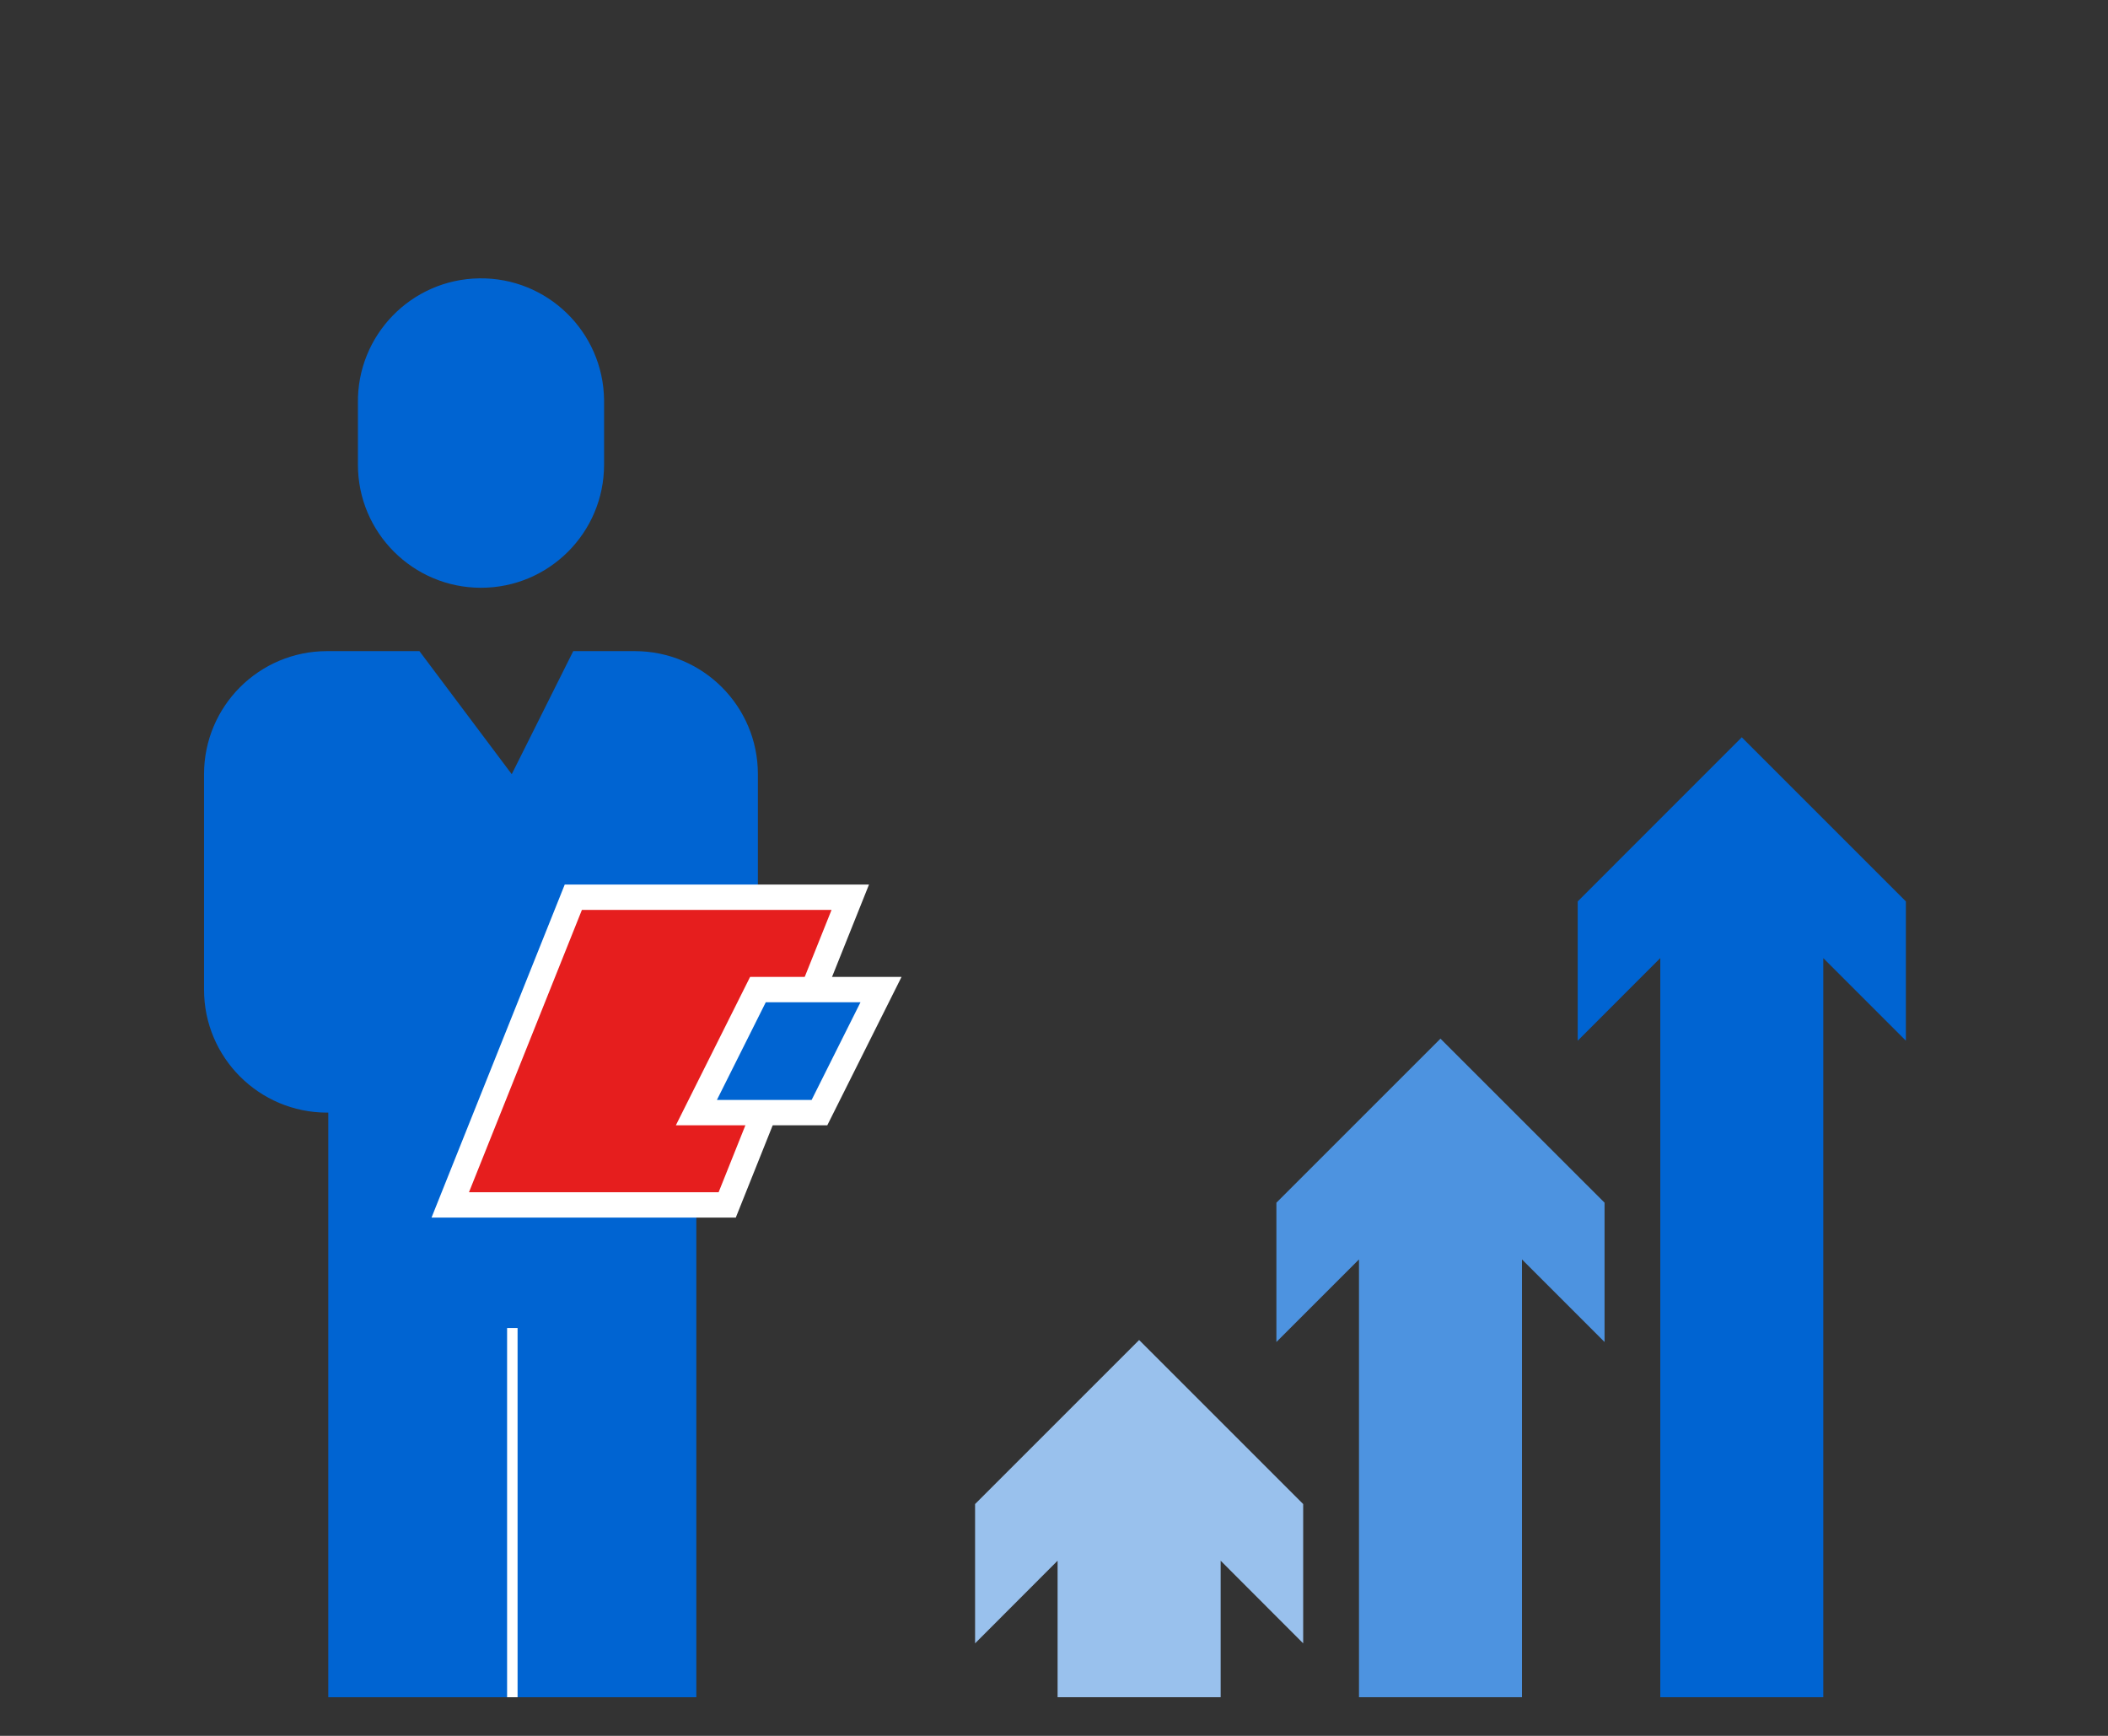 <?xml version="1.0" encoding="UTF-8"?><svg id="_レイヤー_1" xmlns="http://www.w3.org/2000/svg" xmlns:xlink="http://www.w3.org/1999/xlink" viewBox="0 0 340 280"><rect x="0" y="0" width="340" height="280" fill="#333333" stroke="none"/><defs><style>.cls-1{fill:#0064d2;}.cls-2{fill:#fff;}.cls-3{fill:#4d93e0;}.cls-4,.cls-5{fill:none;}.cls-6{fill:#99c1ed;}.cls-7{fill:#e61e1e;}.cls-5{stroke:#fff;stroke-miterlimit:10;stroke-width:4.09px;}.cls-8{clip-path:url(#clippath);}</style><clipPath id="clippath"><rect class="cls-4" width="340" height="280"/></clipPath></defs><g class="cls-8"><g id="_マスクグループ_12"><g id="_グループ_3516"><rect id="_長方形_2419" class="cls-1" x="52.95" y="175.77" width="59.36" height="98"/><rect id="_長方形_2420" class="cls-2" x="81.79" y="214.21" width="1.69" height="59.56"/><g id="_グループ_3515"><g id="_グループ_3514"><path id="_パス_9883" class="cls-1" d="M77.58,94.81h0c-10.96,0-19.85-8.89-19.85-19.85h0v-9.93c-.16-10.96,8.61-19.98,19.57-20.13,10.96-.16,19.98,8.61,20.13,19.57,0,.19,0,.38,0,.56v9.93c0,10.96-8.89,19.85-19.85,19.85"/><path id="_パス_9884" class="cls-1" d="M78.57,179.47h-25.81c-10.96,0-19.85-8.88-19.85-19.84,0,0,0,0,0-.01v-34.74c0-10.96,8.88-19.85,19.84-19.85h14.9l14.89,19.85,9.92-19.85h9.93c10.96,0,19.85,8.88,19.85,19.84h0v19.86"/><path id="_パス_9885" class="cls-1" d="M52.76,149.69c.02,5.48,4.45,9.91,9.92,9.93h23.82"/><path id="_パス_9886" class="cls-7" d="M131.18,159.62l5.96-14.89h-44.67l-19.85,49.63h44.67l5.95-14.88"/><path id="_パス_9887" class="cls-5" d="M131.18,159.62l5.96-14.89h-44.67l-19.85,49.63h44.67l5.95-14.88"/><path id="_パス_9888" class="cls-1" d="M132.17,179.47h-19.85l9.93-19.85h19.85l-9.93,19.85Z"/><path id="_パス_9889" class="cls-5" d="M132.17,179.47h-19.85l9.93-19.85h19.85l-9.93,19.85Z"/><polygon class="cls-1" points="307.4 167.87 307.4 145.4 280.93 118.93 254.47 145.4 254.47 167.87 267.79 154.54 267.79 273.77 294.08 273.77 294.08 154.55 307.4 167.87"/><polygon class="cls-3" points="258.8 194 232.33 167.54 205.87 194 205.87 216.47 219.19 203.15 219.19 273.77 245.48 273.77 245.48 203.15 258.8 216.47 258.8 194"/><polygon class="cls-6" points="210.19 242.61 183.73 216.15 157.27 242.61 157.27 265.08 170.58 251.75 170.58 273.77 196.88 273.77 196.88 251.75 210.19 265.08 210.19 242.61"/></g></g></g></g></g></svg>